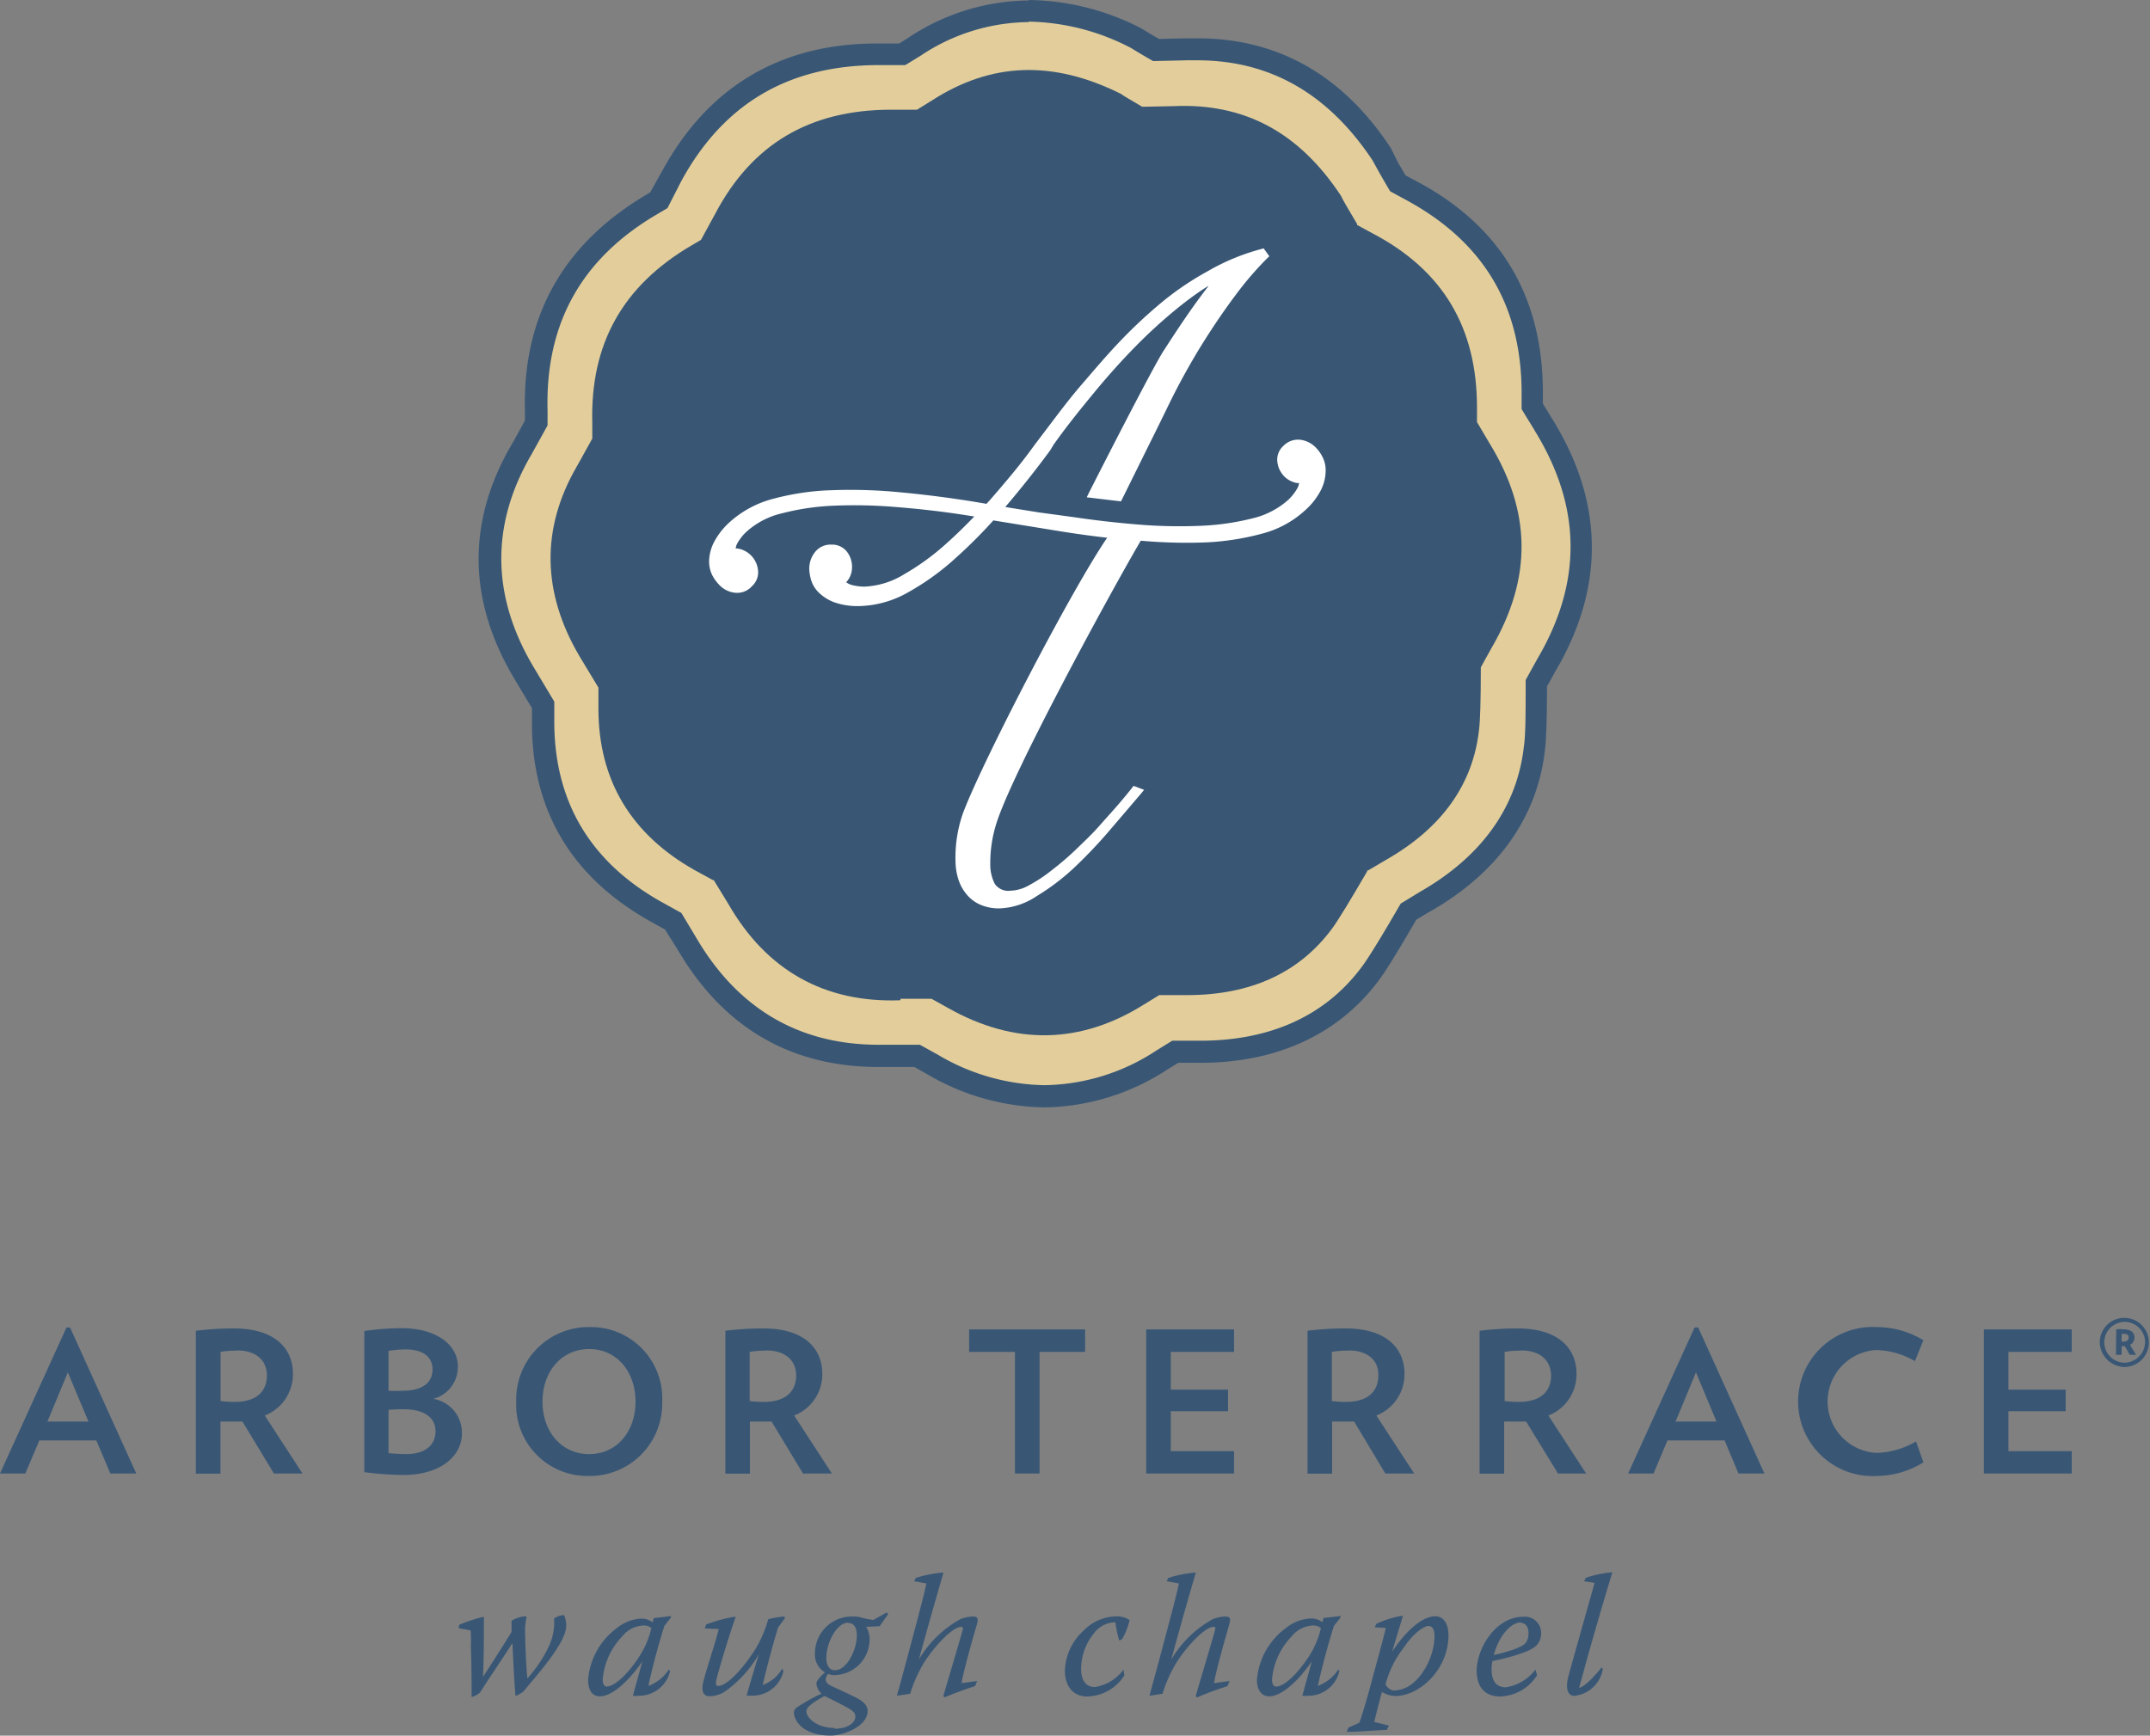 <svg viewBox="0 0 174.97 141.28" xmlns="http://www.w3.org/2000/svg"><rect x="0" y="0" width="174.97" height="141.28" fill="#808080" stroke="none"/><g transform="translate(-23.8 -17.29)"><path d="m107.52 17.74a17.6 17.6 0 0 0 -9.64 3l-.8.49h-1.78c-7.78 0-13.59 3.48-17.28 10.23l-1 1.77-.32.19c-6.68 3.92-10 9.78-9.76 17.43v.76c-.59 1.07-1 1.81-1.14 2-3.54 6.15-3.45 12.43.24 18.68.16.28.7 1.18 1.47 2.45v1.22c0 7 3.23 12.42 9.53 15.95l1.19.66c.5.84.84 1.4.94 1.58 3.67 6.31 9.12 9.51 16.21 9.51h.85 2l1 .55a19.19 19.19 0 0 0 9.51 2.7 18.55 18.55 0 0 0 9.91-3.05l.87-.54h1.63.15c6.21 0 11.2-2.32 14.43-6.7.54-.73 1.52-2.32 3-4.83l1.2-.71c5.41-3.11 8.59-7.62 9.18-13 .09-.84.14-2.49.15-5.05.39-.7.63-1.14.7-1.25 4-6.73 3.89-13.53-.22-20.21l-.74-1.4v-.63c0-7.78-3.42-13.59-10.28-17.28l-.8-.44-.61-1-.6-1.1c-3.87-5.88-9.12-8.86-15.58-8.86h-1-2.12l-.37-.21-1.08-.64a20.21 20.21 0 0 0 -9.04-2.27z" fill="#e3ce9b"/><path d="m107.52 19.05a18.6 18.6 0 0 1 8.33 2.15s.68.43 1.79 1.06l2.68-.06q.47 0 .93 0c6.2 0 10.84 3 14.26 8.16 0 0 .53 1 1.42 2.5l1.25.68c6.36 3.42 9.49 8.66 9.45 15.89v1.16c.6 1 1 1.61 1.07 1.76 3.81 6.18 3.89 12.33.2 18.59l-.94 1.7c0 2.5 0 4.47-.14 5.37-.58 5.25-3.74 9.16-8.39 11.83l-1.64 1c-1.4 2.42-2.55 4.32-3.13 5.1-3.13 4.25-7.81 6.06-13.16 6.06h-.15-2.15l-1.31.81a16.94 16.94 0 0 1 -9.08 2.81 17.49 17.49 0 0 1 -8.72-2.5l-1.43-.79h-2.56-.8c-6.54 0-11.5-3-14.85-8.73l-1.2-2-1.61-.89c-5.66-3.17-8.7-8-8.73-14.58 0-.23 0-.85 0-1.73l-1.72-2.87c-3.32-5.61-3.51-11.37-.23-17.09.16-.27.67-1.2 1.4-2.52 0-.66 0-1.11 0-1.24-.18-7.16 2.85-12.43 9-16l.76-.45 1.14-2.23c3.46-6.32 8.75-9.37 15.92-9.41h2.29l1.26-.77a16 16 0 0 1 8.79-2.73m0-1.76a17.87 17.87 0 0 0 -9.75 3c-.12.08-.4.26-.8.5h-1.8c-7.86 0-13.73 3.52-17.46 10.34l-1 1.78-.33.2c-6.74 4-10.06 9.88-9.86 17.6v.77c-.59 1.08-1 1.83-1.15 2.07-3.57 6.21-3.49 12.56.24 18.87l1.48 2.47v1.24c0 7.12 3.26 12.54 9.62 16.11l1.21.67 1 1.59c3.71 6.37 9.21 9.6 16.37 9.6h.86 2.06l1 .56a19.34 19.34 0 0 0 9.6 2.73 18.7 18.7 0 0 0 10-3.09l.88-.54h1.79c6.28 0 11.32-2.35 14.58-6.78.55-.74 1.53-2.33 3-4.87.65-.39 1.08-.65 1.22-.72 5.46-3.14 8.67-7.69 9.26-13.17.1-.85.15-2.52.16-5.1l.7-1.26c4-6.81 3.93-13.68-.22-20.42-.08-.12-.37-.6-.82-1.34 0-.34 0-.57 0-.64.08-7.95-3.36-13.82-10.36-17.5l-.81-.43-.62-1.05-.57-1.16c-3.9-5.94-9.2-8.95-15.73-8.95h-1l-2.14.05-.37-.21-1.08-.65a20.4 20.4 0 0 0 -9.16-2.31z" fill="#395775"/><path d="m97.08 98.71c-6.16.23-10.89-2.42-14-7.83l-1.15-1.88-.05-.08h-.08l-1.48-.81c-5.16-2.91-7.8-7.31-7.82-13.08 0-.21 0-.78 0-1.6v-.09-.08l-1.58-2.62c-3-5.14-3.1-10.3-.21-15.33.15-.26.62-1.1 1.29-2.32v-.08-1.24c-.16-6.4 2.48-11.12 8.07-14.4l.7-.41.08-.05 1.15-2.11c3-5.7 7.7-8.45 14.23-8.48h2.11.09l.08-.05 1.16-.72c4.82-3.1 9.83-3.27 15.35-.52.21.16.67.42 1.65 1l.08.05h.1l2.46-.05c5.75-.26 10.21 2.12 13.62 7.3.14.31.49.91 1.31 2.29v.08l1.23.67c5.8 3.03 8.53 7.73 8.53 14.2v1.08.1l1 1.69c3.44 5.59 3.5 11 .18 16.7l-.87 1.57v.16c0 2.5-.05 4.15-.14 4.89-.48 4.44-3 8-7.52 10.59l-1.51.89h-.08v.08c-1.42 2.44-2.37 4-2.85 4.65-2.65 3.59-6.61 5.42-11.79 5.42h-.11c-.19 0-.91 0-2 0h-.09-.08l-1.22.75c-5.19 3.26-10.56 3.36-16 .28l-1.31-.73h-.08-.09-2.36" fill="#395775"/><path d="m131.45 54.53a3.06 3.06 0 0 0 -.52-.76 2.13 2.13 0 0 0 -1.28-.68 1.65 1.65 0 0 0 -1.4.49 1.5 1.5 0 0 0 -.5 1.28 2 2 0 0 0 .56 1.2 1.84 1.84 0 0 0 .78.48 1 1 0 0 0 .43.07 1.15 1.15 0 0 1 -.16.46 4.19 4.19 0 0 1 -.69.88 6.64 6.64 0 0 1 -2.93 1.53 20.5 20.5 0 0 1 -4.25.61 40.46 40.46 0 0 1 -5-.1c-1.75-.14-3.52-.34-5.27-.6l-2.87-.39-2.74-.44c1.25-1.47 2.47-3 3.66-4.62l.27-.45c1-1.42 2.13-2.82 3.24-4.17s2.25-2.63 3.41-3.81a41.63 41.63 0 0 1 3.59-3.26c.55-.44 1.11-.86 1.67-1.24 0 0 .77-.53.68-.41-1.42 1.83-2.57 3.6-3.69 5.33-.62 1-2.63 4.8-6 11.43l-.2.41 2.79.33 2.28-4.61c1-2 1.79-3.65 1.93-3.92.77-1.52 1.6-3 2.45-4.36s1.74-2.67 2.64-3.87a26.64 26.64 0 0 1 2.57-3l.2-.19-.46-.64a17.68 17.68 0 0 0 -4.56 1.86 23.81 23.81 0 0 0 -4 2.75 40.4 40.4 0 0 0 -3.36 3.19c-1.07 1.14-2 2.25-2.9 3.29s-1.7 2.1-2.38 3-1.28 1.68-1.74 2.31c-1 1.37-2.18 2.75-3.36 4.11l-.26.28-1-.17c-2-.32-4-.58-5.94-.76a41.6 41.6 0 0 0 -5.6-.18 20.62 20.62 0 0 0 -4.81.7 8.44 8.44 0 0 0 -3.57 1.92 5.9 5.9 0 0 0 -1.29 1.68 3.58 3.58 0 0 0 -.36 1.45 2.51 2.51 0 0 0 .25 1.16 3.2 3.2 0 0 0 .53.75 2.05 2.05 0 0 0 1.27.68 1.61 1.61 0 0 0 1.44-.53 1.51 1.51 0 0 0 .49-1.28 2 2 0 0 0 -1.39-1.72 1.61 1.61 0 0 0 -.43-.07 1.15 1.15 0 0 1 .16-.46 3.87 3.87 0 0 1 .7-.88 6.49 6.49 0 0 1 2.92-1.52 19.92 19.92 0 0 1 4.26-.62 40.52 40.52 0 0 1 5 .11c1.78.14 3.55.34 5.28.6l1.1.17c-.75.78-1.51 1.52-2.25 2.18a19.76 19.76 0 0 1 -3.47 2.53 6.67 6.67 0 0 1 -3.22 1 4.23 4.23 0 0 1 -1.06-.14 1.35 1.35 0 0 1 -.43-.22 1.52 1.52 0 0 0 .26-.35 1.8 1.8 0 0 0 .22-.89 2 2 0 0 0 -.43-1.26 1.53 1.53 0 0 0 -1.25-.56 1.6 1.6 0 0 0 -1.35.63 2.16 2.16 0 0 0 -.45 1.38 3.64 3.64 0 0 0 .16.91 2.44 2.44 0 0 0 .63 1 3.62 3.62 0 0 0 1.26.78 5.58 5.58 0 0 0 2 .3h.11a8.41 8.41 0 0 0 3.89-1.12 20.68 20.68 0 0 0 3.93-2.85 39.72 39.72 0 0 0 3-3l5.48.89c1.12.18 2.3.35 3.69.51h.1c-3.06 4.48-10.41 18.74-11.78 22.54a10.92 10.92 0 0 0 -.57 3.8 5 5 0 0 0 .22 1.43 3.53 3.53 0 0 0 .66 1.24 3 3 0 0 0 1.14.87 3.82 3.82 0 0 0 1.59.3 5.81 5.81 0 0 0 3-1 18.36 18.36 0 0 0 2.96-2.23 39 39 0 0 0 2.87-3l2.64-3.09.27-.33-.86-.32-.13.17c-.26.33-.62.77-1.1 1.33s-1 1.12-1.56 1.76-1.2 1.24-1.85 1.87a23.34 23.34 0 0 1 -2 1.72 12.09 12.09 0 0 1 -1.85 1.23 3.25 3.25 0 0 1 -1.51.45 1.34 1.34 0 0 1 -1.29-.55 3.43 3.43 0 0 1 -.37-1.62 10.63 10.63 0 0 1 .48-3.25c1.22-4 9-18.31 11.61-22.8l.15-.26h.1a42.08 42.08 0 0 0 4.92.14 21.15 21.15 0 0 0 4.81-.71 8.24 8.24 0 0 0 3.56-1.92 5.65 5.65 0 0 0 1.3-1.68 3.54 3.54 0 0 0 .36-1.44 2.39 2.39 0 0 0 -.23-1.17z" fill="#fff"/><g fill="#395775"><path d="m32.78 137.23-1.14-2.69h-4.64l-1.14 2.69h-2.06l5.41-11.89h.29l5.39 11.89zm-3.46-8.23-1.66 4h3.34z"/><path d="m46.09 137.23-2.56-4.23h-.63c-.38 0-.78 0-1.16 0v4.24h-2v-11.63a25.47 25.47 0 0 1 3.09-.19c3.33 0 4.81 1.62 4.81 3.7a3.61 3.61 0 0 1 -2.29 3.39l3.07 4.72zm-3-10a7 7 0 0 0 -1.34.1v4a8.56 8.56 0 0 0 1.15.07c1.74 0 2.62-.82 2.62-2.17-.01-1.23-.9-2.02-2.44-2.02z"/><path d="m56.62 137.35a26.14 26.14 0 0 1 -3.17-.23v-11.49a22.15 22.15 0 0 1 3-.23c3.08 0 4.61 1.51 4.61 3.08a2.67 2.67 0 0 1 -2 2.67 2.79 2.79 0 0 1 2.33 2.85c0 1.71-1.62 3.35-4.77 3.35zm.19-10.22a8.28 8.28 0 0 0 -1.39.12v3.24a9.26 9.26 0 0 0 1.18 0c1.7 0 2.4-.75 2.4-1.73s-.72-1.63-2.19-1.63zm-.18 4.87a10.62 10.62 0 0 0 -1.21.05v3.52a14 14 0 0 0 1.42.08c1.6 0 2.4-.76 2.4-1.86s-.88-1.79-2.61-1.79z"/><path d="m71.68 137.43a5.79 5.79 0 0 1 -5.87-6.05 5.89 5.89 0 0 1 6-6.07 5.8 5.8 0 0 1 5.88 6.07 5.89 5.89 0 0 1 -6.01 6.05zm.07-10.33c-2.25 0-3.8 1.83-3.8 4.28s1.55 4.27 3.8 4.27 3.77-1.84 3.77-4.27-1.52-4.28-3.77-4.28z"/><path d="m89.15 137.23-2.56-4.23h-.59c-.39 0-.79 0-1.17 0v4.24h-2v-11.63a25.33 25.33 0 0 1 3.09-.19c3.33 0 4.8 1.62 4.8 3.7a3.6 3.6 0 0 1 -2.29 3.39l3.07 4.72zm-3-10a7 7 0 0 0 -1.34.1v4a8.77 8.77 0 0 0 1.15.07c1.75 0 2.63-.82 2.63-2.17-.01-1.23-.91-2.02-2.45-2.02z"/><path d="m108.4 127.33v9.9h-2v-9.9h-3.73v-1.83h9.44v1.83z"/><path d="m117.08 137.23v-11.73h7.15v1.83h-5.15v3.07h4.66v1.76h-4.66v3.25h5.15v1.82z"/><path d="m136.54 137.23-2.54-4.23h-.62-1.17v4.24h-2v-11.63a25.33 25.33 0 0 1 3.09-.19c3.33 0 4.8 1.62 4.8 3.7a3.6 3.6 0 0 1 -2.29 3.39l3.08 4.72zm-3-10a7.13 7.13 0 0 0 -1.35.1v4a8.77 8.77 0 0 0 1.15.07c1.75 0 2.63-.82 2.63-2.17.03-1.23-.9-2.02-2.43-2.02z"/><path d="m150.59 137.23-2.59-4.23h-.62c-.39 0-.79 0-1.17 0v4.24h-2v-11.63a25.33 25.33 0 0 1 3.09-.19c3.33 0 4.8 1.62 4.8 3.7a3.6 3.6 0 0 1 -2.29 3.39l3.07 4.72zm-3-10a7 7 0 0 0 -1.34.1v4a8.77 8.77 0 0 0 1.15.07c1.75 0 2.63-.82 2.63-2.17-.03-1.23-.91-2.02-2.45-2.02z"/><path d="m165.28 137.23-1.13-2.69h-4.65l-1.13 2.69h-2.07l5.41-11.89h.29l5.39 11.89zm-3.46-8.23-1.66 4h3.33z"/><path d="m176.55 137.43a6.07 6.07 0 1 1 0-12.12 7.37 7.37 0 0 1 3.78 1.07l-.69 1.7a6.61 6.61 0 0 0 -3.12-.9 4.19 4.19 0 0 0 0 8.37 6.72 6.72 0 0 0 3.21-.93l.6 1.7a7.26 7.26 0 0 1 -3.78 1.11z"/><path d="m185.25 137.23v-11.73h7.15v1.83h-5.15v3.07h4.66v1.76h-4.66v3.25h5.15v1.82z"/><path d="m61.12 149.82.06-.28a11.77 11.77 0 0 1 2-.65c0 1.62 0 3.22-.07 4.89.49-.75 1.22-1.88 2.32-3.65v-.91a2.43 2.43 0 0 1 1.16-.37l.06.07a8.08 8.08 0 0 0 -.12.86c0 1.49.14 3.83.19 4.12a10.52 10.52 0 0 0 1.73-2.57 4.53 4.53 0 0 0 .44-2.29 1.37 1.37 0 0 1 .81-.28 2 2 0 0 1 .18.86c0 1.45-2.55 4.19-3.47 5.34a2.7 2.7 0 0 1 -.65.38c-.06-.28-.19-2.81-.26-4.31-1 1.58-2 3-2.61 4a1.67 1.67 0 0 1 -.66.38h-.05c0-.39 0-2.56-.06-4.1a11.25 11.25 0 0 0 -.02-1.31z"/><path d="m78.4 148.83v.13l-.53.67c-.56 1.75-1.11 3.93-1.3 4.89a3.48 3.48 0 0 0 1.67-1.34l.09.14a2.58 2.58 0 0 1 -2.57 2 2.14 2.14 0 0 1 -.45 0c.17-.67.56-2 .76-2.79-1.08 1.58-2.45 2.84-3.46 2.84-.63 0-.95-.53-.95-1.35a5.8 5.8 0 0 1 2.34-4.21 3.43 3.43 0 0 1 2-.77 1.43 1.43 0 0 1 .91.31l.1-.35zm-5.23 5.74c.55 0 1.55-.77 2.64-2.42a7.38 7.38 0 0 0 1-2.34.94.94 0 0 0 -.63-.21 2.34 2.34 0 0 0 -1.76.91 5.72 5.72 0 0 0 -1.57 3.49c0 .42.17.57.31.57z"/><path d="m81.15 149.84.12-.32a11.35 11.35 0 0 1 2.31-.63h.1c-.48 1.29-1.39 4.35-1.56 5.05-.11.44-.06.58.13.58.68 0 1.92-1.28 3-2.95a10 10 0 0 0 1.07-2.48 8 8 0 0 1 1.3-.22l.07.12-.56.76c-.34 1.06-.85 2.95-1.26 4.69a3 3 0 0 0 1.59-1.33l.1.2a2.57 2.57 0 0 1 -2.58 2 2.85 2.85 0 0 1 -.42 0c.2-.72.52-1.82 1-3.37a9.72 9.72 0 0 1 -2.71 3 2.38 2.38 0 0 1 -1.26.42c-.38 0-.82-.16-.53-1.28.36-1.33 1-3.2 1.23-4.19z"/><path d="m95.38 149.66-1.09.05a1.88 1.88 0 0 1 .28 1 2.91 2.91 0 0 1 -2.87 2.93 1.07 1.07 0 0 1 -.49-.1.64.64 0 0 0 -.21.46c0 .14.06.34.47.53s1.19.54 1.94.91 1 .73 1 1.12c0 1.26-2 2-3 2-2.44 0-3-1.38-3-1.84a.52.52 0 0 1 .24-.45 14.6 14.6 0 0 1 2-1.12 1.27 1.27 0 0 1 -.41-.83c0-.25.42-.66.7-.9a1.68 1.68 0 0 1 -.82-1.55 3 3 0 0 1 3.06-3c.19 0 .41 0 .69.08s.74.17 1 .2l1.09-.61.12.14zm-3.64 8.34c1.05 0 1.67-.48 1.67-1 0-.24-.13-.41-.56-.66s-1.39-.73-1.95-1c-1.11.62-1.47.93-1.47 1.25 0 .53.85 1.35 2.27 1.35zm1.09-8.63c-.94 0-1.78 1.64-1.78 2.87 0 .69.3 1 .69 1 1 0 1.79-1.68 1.79-2.84 0-.66-.26-1-.68-1z"/><path d="m96.79 155.32c.31-1.11.7-2.54 1.32-4.88s.94-3.56 1.08-4.26l-1-.18.14-.27a9.55 9.55 0 0 1 2.25-.44c-.15.56-.7 2.37-2 7.08a8.87 8.87 0 0 1 3.37-3.28 2.92 2.92 0 0 1 1-.22c.38 0 .52.08.33.72-.55 1.89-1.13 4-1.22 4.7l1.26-.17-.17.42c-.76.22-2.06.73-2.47.91l-.11-.09c.09-.39 1.33-4.48 1.57-5.39.06-.19 0-.26-.11-.26-.73 0-2.28 1.68-3.08 3a11 11 0 0 0 -1.08 2.45z"/><path d="m115.3 153.66a3.66 3.66 0 0 1 -3 1.72c-1.31 0-1.84-1-1.84-2.11a4.62 4.62 0 0 1 1.54-3.27 3.78 3.78 0 0 1 2.61-1.14 1.82 1.82 0 0 1 1.12.3 5.92 5.92 0 0 1 -.6 1.54l-.24.13a9.09 9.09 0 0 1 -.32-1.48.47.47 0 0 0 -.19 0 2.2 2.2 0 0 0 -1.54.87 4.68 4.68 0 0 0 -1.06 2.93c0 .85.35 1.46 1.12 1.46a3.54 3.54 0 0 0 2.33-1.42z"/><path d="m117.34 155.32c.31-1.11.7-2.54 1.32-4.88s.94-3.56 1.08-4.26l-1-.18.14-.27a9.48 9.48 0 0 1 2.24-.44c-.16.56-.71 2.37-2 7.08a8.94 8.94 0 0 1 3.37-3.28 3 3 0 0 1 1-.22c.38 0 .52.08.33.72-.55 1.89-1.12 4-1.22 4.7l1.26-.17-.17.42a26 26 0 0 0 -2.46.91l-.12-.09c.09-.39 1.33-4.48 1.57-5.39.06-.19 0-.26-.11-.26-.73 0-2.28 1.68-3.08 3a11 11 0 0 0 -1.08 2.45z"/><path d="m132.89 148.83v.13l-.53.67c-.56 1.75-1.11 3.93-1.31 4.89a3.53 3.53 0 0 0 1.67-1.34l.08.14a2.58 2.58 0 0 1 -2.56 2 2.14 2.14 0 0 1 -.45 0c.17-.67.56-2 .76-2.79-1.08 1.58-2.46 2.84-3.46 2.84-.63 0-1-.53-1-1.35a5.81 5.81 0 0 1 2.37-4.22 3.41 3.41 0 0 1 2.05-.77 1.43 1.43 0 0 1 .91.31l.09-.35zm-5.23 5.74c.55 0 1.54-.77 2.64-2.42a7.38 7.38 0 0 0 1-2.34 1 1 0 0 0 -.63-.21 2.36 2.36 0 0 0 -1.77.91 5.7 5.7 0 0 0 -1.58 3.49c0 .42.17.57.31.57z"/><path d="m135.68 149.75.12-.28a7.92 7.92 0 0 1 2.18-.67l-.89 2.93c1.6-2.37 2.85-2.88 3.52-2.88s1.07.61 1.07 1.55c0 2.76-2.33 4.94-4.33 4.94a2.1 2.1 0 0 1 -1.08-.33c-.11.41-.25.85-.63 2.44l1.19.3-.17.35c-.48 0-2.3.16-3.26.16l.14-.35.88-.39c.14-.35.48-1.42.94-3.13.54-2 1-3.65 1.22-4.59zm1.6 5.13c1.91 0 3.29-2.65 3.26-4.44 0-.56-.21-.8-.49-.8s-1.12.44-2 1.75a8.29 8.29 0 0 0 -1.49 3 .92.92 0 0 0 .72.52z"/><path d="m148.89 153.65a3.68 3.68 0 0 1 -3 1.73c-.93 0-1.89-.44-1.92-2.07 0-1.82 1.53-4.42 3.8-4.42a1.32 1.32 0 0 1 1.45 1.37 1.37 1.37 0 0 1 -.36.94c-.52.61-2.82 1.15-3.6 1.29a3 3 0 0 0 -.07.74c0 .73.28 1.4 1.15 1.4a3.67 3.67 0 0 0 2.41-1.44zm-1.32-4.3c-.81 0-1.79 1.1-2.2 2.65.62-.13 2.29-.55 2.61-1a1.34 1.34 0 0 0 .21-.79c0-.54-.28-.82-.61-.82z"/><path d="m152.71 146 .14-.28a8.76 8.76 0 0 1 2.17-.45c-.27.87-.67 2.19-1.42 4.79s-1.16 4.17-1.29 4.62c.56-.14 1.43-1.18 1.84-1.67l.09.13a2.62 2.62 0 0 1 -2.33 2.19c-.41 0-.77-.42-.48-1.56.15-.58 1.43-5.12 2.14-7.64z"/><path d="m194.68 126.49a2 2 0 1 1 2 2.07 2.06 2.06 0 0 1 -2-2.07zm3.69 0a1.66 1.66 0 1 0 -1.65 1.72 1.7 1.7 0 0 0 1.65-1.72zm-2.35-1a3.62 3.62 0 0 1 .6 0c.61 0 .89.29.89.67a.65.65 0 0 1 -.37.6l.5.81h-.52l-.39-.7h-.27v.7h-.46zm.44 1h.17c.25 0 .4-.12.4-.34s-.13-.28-.37-.28h-.2z"/></g></g></svg>